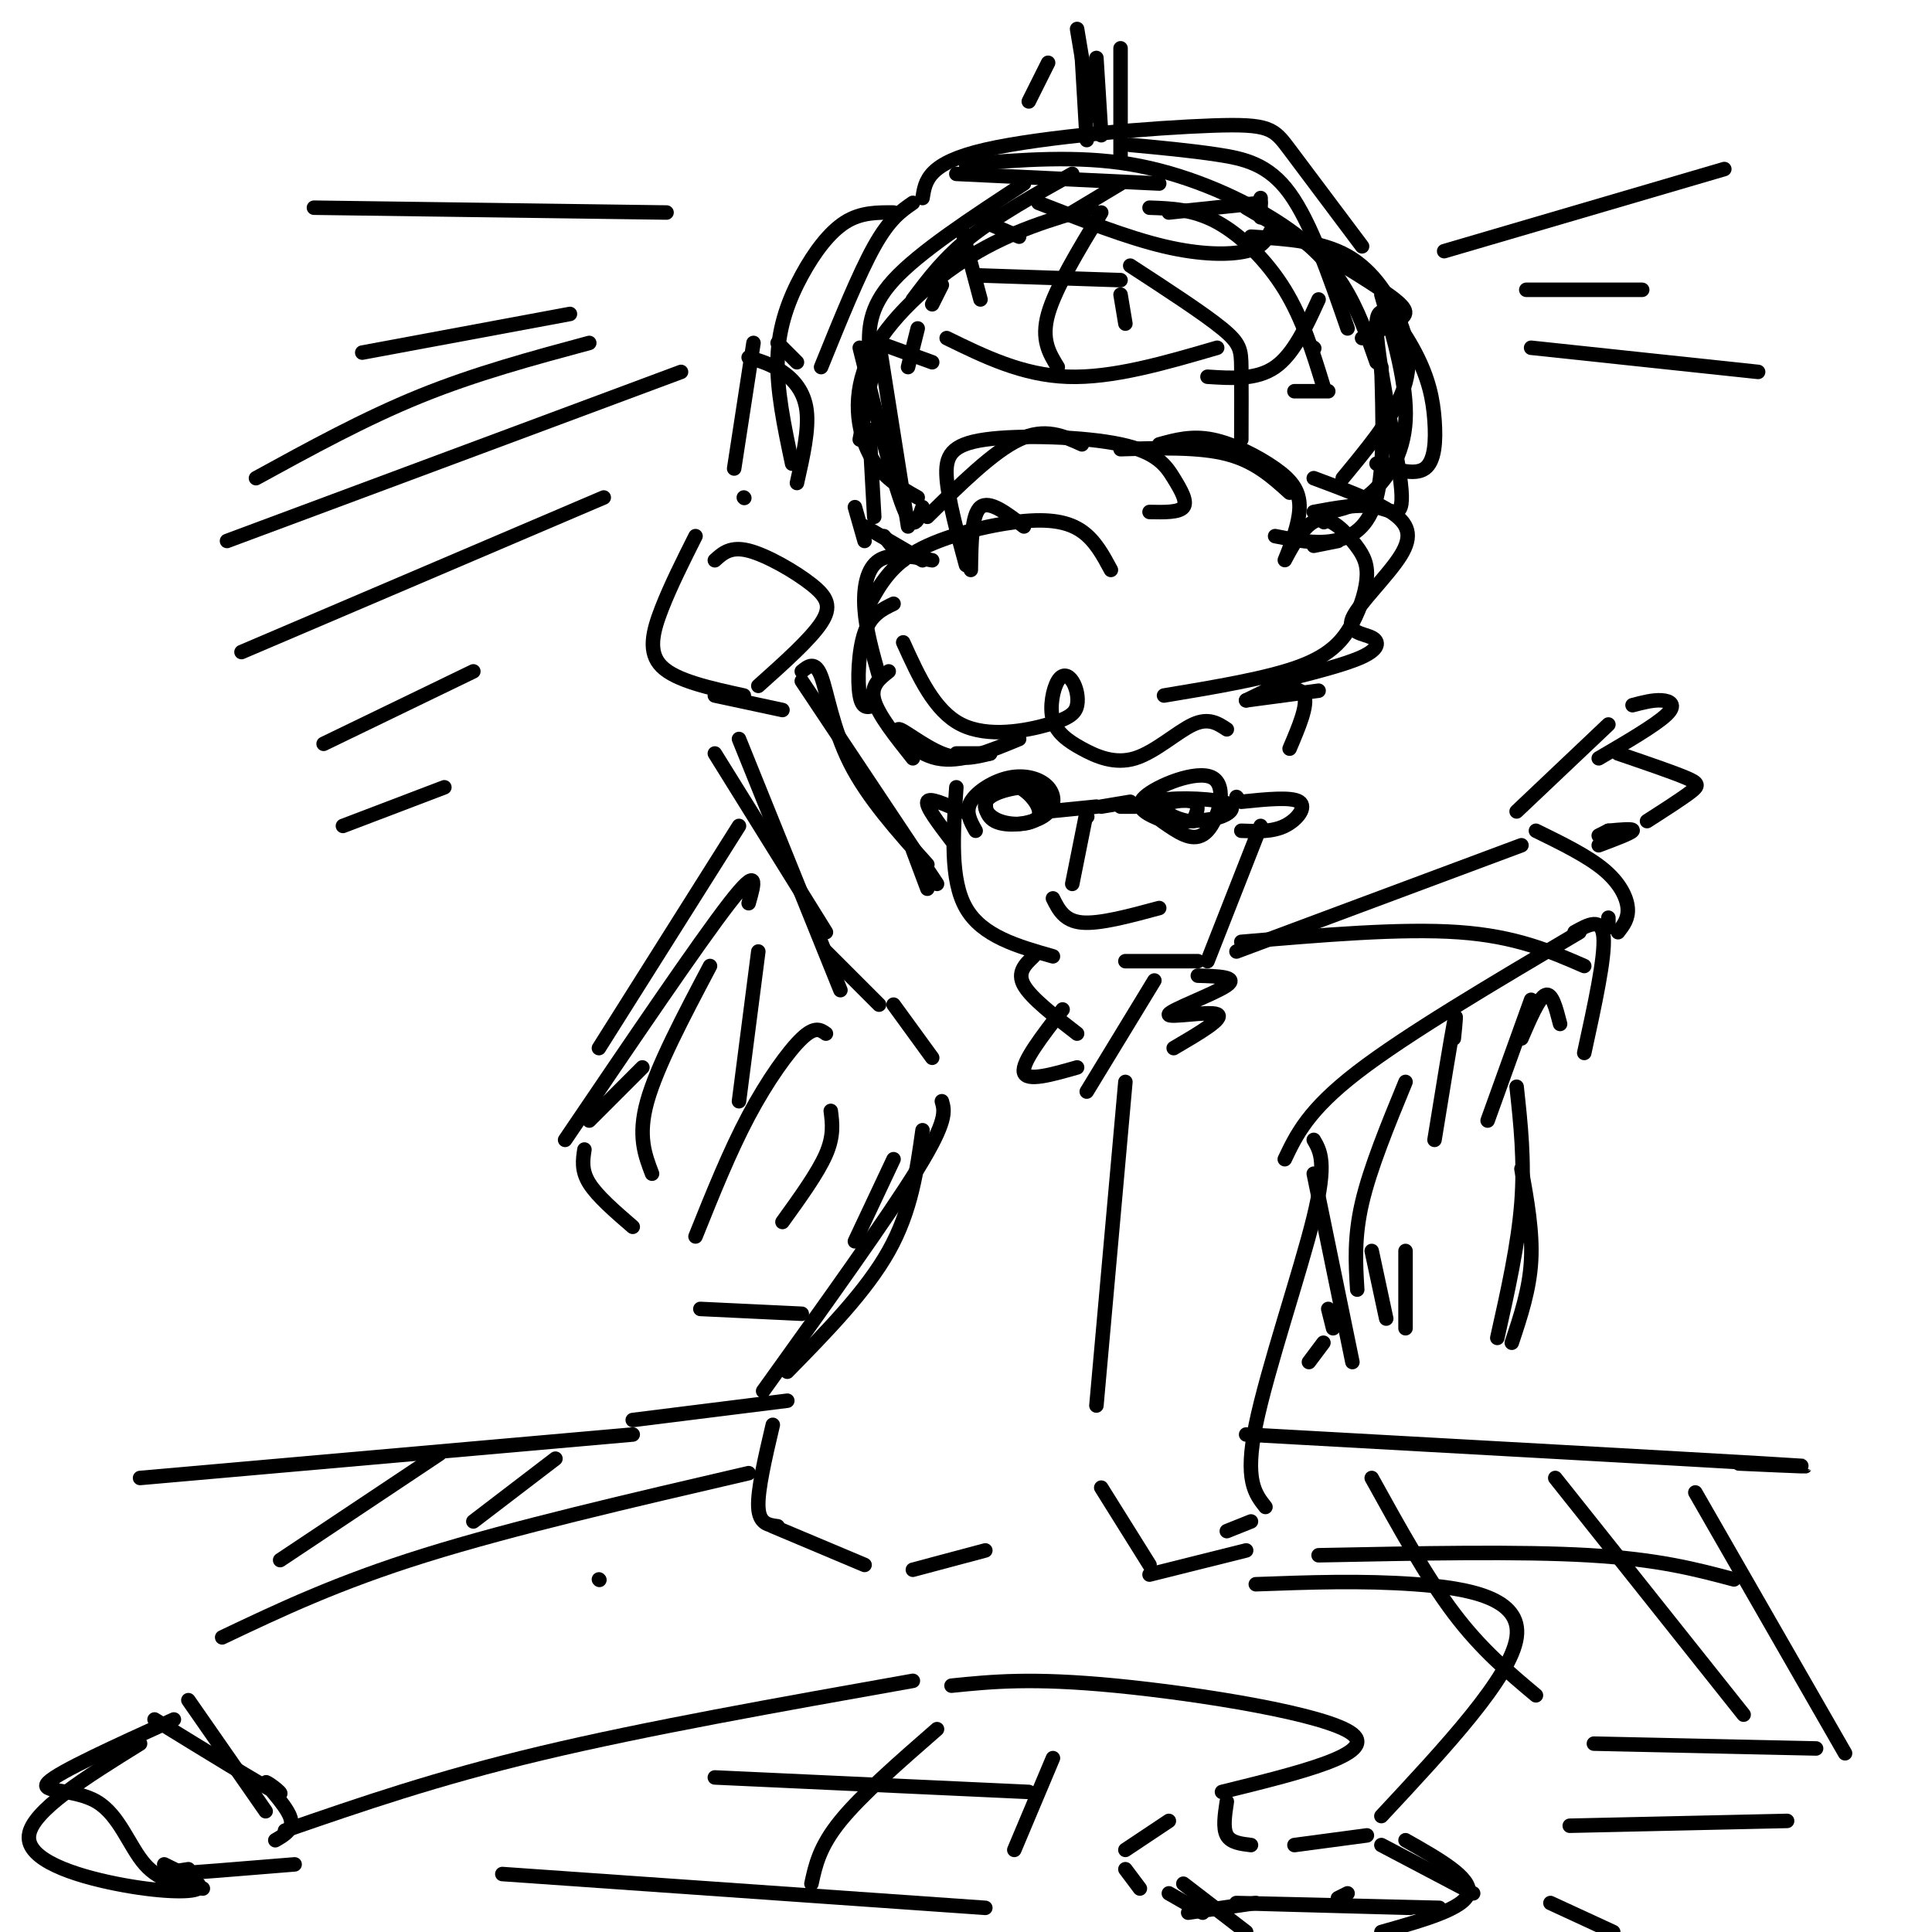 <svg viewBox='0 0 400 400' version='1.1' xmlns='http://www.w3.org/2000/svg' xmlns:xlink='http://www.w3.org/1999/xlink'><g fill='none' stroke='rgb(0,0,0)' stroke-width='3' stroke-linecap='round' stroke-linejoin='round'><path d='M165,75c0.000,0.000 -4.000,-4.000 -4,-4'/><path d='M156,71c0.000,0.000 -4.000,26.000 -4,26'/><path d='M155,74c2.356,0.711 4.711,1.422 7,3c2.289,1.578 4.511,4.022 5,8c0.489,3.978 -0.756,9.489 -2,15'/><path d='M154,103c0.000,0.000 0.100,0.100 0.1,0.1'/><path d='M144,111c-2.578,5.133 -5.156,10.267 -7,15c-1.844,4.733 -2.956,9.067 0,12c2.956,2.933 9.978,4.467 17,6'/><path d='M148,116c1.625,-1.476 3.250,-2.952 7,-2c3.750,0.952 9.625,4.333 13,7c3.375,2.667 4.250,4.619 2,8c-2.250,3.381 -7.625,8.190 -13,13'/><path d='M148,144c0.000,0.000 14.000,3.000 14,3'/><path d='M185,125c-2.356,1.133 -4.711,2.267 -6,6c-1.289,3.733 -1.511,10.067 -1,13c0.511,2.933 1.756,2.467 3,2'/><path d='M180,125c2.202,-3.958 4.405,-7.917 10,-11c5.595,-3.083 14.583,-5.292 21,-6c6.417,-0.708 10.262,0.083 13,2c2.738,1.917 4.369,4.958 6,8'/><path d='M212,109c-3.583,-2.750 -7.167,-5.500 -9,-4c-1.833,1.500 -1.917,7.250 -2,13'/><path d='M200,117c-1.829,-6.716 -3.658,-13.432 -4,-18c-0.342,-4.568 0.803,-6.989 8,-8c7.197,-1.011 20.444,-0.611 28,1c7.556,1.611 9.419,4.434 11,7c1.581,2.566 2.880,4.876 2,6c-0.880,1.124 -3.940,1.062 -7,1'/><path d='M240,92c3.362,-0.929 6.724,-1.859 11,-1c4.276,0.859 9.466,3.505 13,6c3.534,2.495 5.411,4.837 5,9c-0.411,4.163 -3.111,10.147 -3,10c0.111,-0.147 3.033,-6.424 6,-8c2.967,-1.576 5.980,1.550 8,4c2.020,2.450 3.047,4.224 3,7c-0.047,2.776 -1.166,6.555 -3,10c-1.834,3.445 -4.381,6.556 -11,9c-6.619,2.444 -17.309,4.222 -28,6'/><path d='M187,133c3.218,7.100 6.436,14.201 12,17c5.564,2.799 13.473,1.297 18,0c4.527,-1.297 5.672,-2.389 6,-4c0.328,-1.611 -0.162,-3.741 -1,-5c-0.838,-1.259 -2.025,-1.646 -3,0c-0.975,1.646 -1.739,5.325 -1,8c0.739,2.675 2.982,4.346 6,6c3.018,1.654 6.813,3.291 11,2c4.187,-1.291 8.768,-5.512 12,-7c3.232,-1.488 5.116,-0.244 7,1'/><path d='M262,143c3.583,-0.500 7.167,-1.000 8,1c0.833,2.000 -1.083,6.500 -3,11'/><path d='M198,163c-0.667,9.583 -1.333,19.167 2,25c3.333,5.833 10.667,7.917 18,10'/><path d='M261,171c0.000,0.000 -11.000,28.000 -11,28'/><path d='M233,199c0.000,0.000 15.000,0.000 15,0'/><path d='M202,172c-1.098,-1.952 -2.196,-3.905 -1,-6c1.196,-2.095 4.688,-4.334 8,-5c3.312,-0.666 6.446,0.241 8,2c1.554,1.759 1.530,4.368 -1,6c-2.530,1.632 -7.566,2.285 -10,1c-2.434,-1.285 -2.267,-4.510 -1,-6c1.267,-1.490 3.633,-1.245 6,-1'/><path d='M211,163c2.245,1.074 4.859,4.260 4,6c-0.859,1.740 -5.189,2.033 -8,1c-2.811,-1.033 -4.103,-3.394 -2,-5c2.103,-1.606 7.601,-2.459 10,-2c2.399,0.459 1.700,2.229 1,4'/><path d='M241,170c-3.256,-1.329 -6.512,-2.658 -4,-5c2.512,-2.342 10.791,-5.698 14,-4c3.209,1.698 1.348,8.451 -1,11c-2.348,2.549 -5.182,0.893 -8,-1c-2.818,-1.893 -5.621,-4.023 -3,-5c2.621,-0.977 10.667,-0.802 14,0c3.333,0.802 1.952,2.229 0,3c-1.952,0.771 -4.476,0.885 -7,1'/><path d='M246,170c-2.571,-0.417 -5.500,-1.958 -5,-3c0.500,-1.042 4.429,-1.583 6,-1c1.571,0.583 0.786,2.292 0,4'/><path d='M228,167c0.000,0.000 6.000,-1.000 6,-1'/><path d='M232,167c0.000,0.000 3.000,0.000 3,0'/><path d='M256,165c0.000,0.000 0.100,0.100 0.1,0.1'/><path d='M257,166c5.200,-0.533 10.400,-1.067 12,0c1.600,1.067 -0.400,3.733 -3,5c-2.600,1.267 -5.800,1.133 -9,1'/><path d='M199,168c-3.333,-1.500 -6.667,-3.000 -7,-2c-0.333,1.000 2.333,4.500 5,8'/><path d='M217,168c0.000,0.000 10.000,-1.000 10,-1'/><path d='M225,169c0.000,0.000 0.100,0.100 0.1,0.1'/><path d='M225,168c0.000,0.000 -3.000,15.000 -3,15'/><path d='M218,186c1.167,2.333 2.333,4.667 6,5c3.667,0.333 9.833,-1.333 16,-3'/><path d='M166,141c0.000,0.000 28.000,42.000 28,42'/><path d='M148,156c0.000,0.000 23.000,37.000 23,37'/><path d='M153,171c0.000,0.000 -29.000,46.000 -29,46'/><path d='M122,232c0.000,0.000 11.000,-11.000 11,-11'/><path d='M147,200c-5.500,10.417 -11.000,20.833 -13,28c-2.000,7.167 -0.500,11.083 1,15'/><path d='M157,197c0.000,0.000 -4.000,31.000 -4,31'/><path d='M171,197c0.000,0.000 11.000,11.000 11,11'/><path d='M185,208c0.000,0.000 8.000,11.000 8,11'/><path d='M214,198c-1.750,1.667 -3.500,3.333 -2,6c1.500,2.667 6.250,6.333 11,10'/><path d='M220,209c-4.250,5.500 -8.500,11.000 -8,13c0.500,2.000 5.750,0.500 11,-1'/><path d='M239,203c0.000,0.000 -14.000,23.000 -14,23'/><path d='M248,202c4.244,0.125 8.488,0.250 6,2c-2.488,1.750 -11.708,5.125 -12,6c-0.292,0.875 8.345,-0.750 10,0c1.655,0.750 -3.673,3.875 -9,7'/><path d='M233,224c0.000,0.000 -6.000,67.000 -6,67'/><path d='M195,228c0.583,2.000 1.167,4.000 -5,14c-6.167,10.000 -19.083,28.000 -32,46'/><path d='M160,316c0.000,0.000 19.000,8.000 19,8'/><path d='M189,325c0.000,0.000 15.000,-4.000 15,-4'/><path d='M256,197c0.000,0.000 59.000,-22.000 59,-22'/><path d='M257,195c16.583,-1.417 33.167,-2.833 45,-2c11.833,0.833 18.917,3.917 26,7'/><path d='M314,168c0.000,0.000 19.000,-18.000 19,-18'/><path d='M338,146c2.111,-0.556 4.222,-1.111 6,-1c1.778,0.111 3.222,0.889 1,3c-2.222,2.111 -8.111,5.556 -14,9'/><path d='M335,156c5.600,1.911 11.200,3.822 14,5c2.800,1.178 2.800,1.622 1,3c-1.800,1.378 -5.400,3.689 -9,6'/><path d='M333,172c0.000,0.000 -2.000,1.000 -2,1'/><path d='M333,172c2.667,-0.250 5.333,-0.500 5,0c-0.333,0.500 -3.667,1.750 -7,3'/><path d='M318,172c5.311,2.600 10.622,5.200 14,8c3.378,2.800 4.822,5.800 5,8c0.178,2.200 -0.911,3.600 -2,5'/><path d='M333,190c0.000,0.000 0.000,2.000 0,2'/><path d='M327,193c-17.917,10.583 -35.833,21.167 -46,29c-10.167,7.833 -12.583,12.917 -15,18'/><path d='M272,236c1.378,2.356 2.756,4.711 0,16c-2.756,11.289 -9.644,31.511 -12,43c-2.356,11.489 -0.178,14.244 2,17'/><path d='M228,308c0.000,0.000 10.000,16.000 10,16'/><path d='M238,326c0.000,0.000 20.000,-5.000 20,-5'/><path d='M254,317c0.000,0.000 5.000,-2.000 5,-2'/><path d='M326,193c2.833,-1.583 5.667,-3.167 6,1c0.333,4.167 -1.833,14.083 -4,24'/><path d='M323,212c-0.833,-3.250 -1.667,-6.500 -3,-6c-1.333,0.500 -3.167,4.750 -5,9'/><path d='M317,207c0.000,0.000 -9.000,25.000 -9,25'/><path d='M301,215c0.333,-3.250 0.667,-6.500 0,-3c-0.667,3.500 -2.333,13.750 -4,24'/><path d='M291,224c-3.667,8.917 -7.333,17.833 -9,25c-1.667,7.167 -1.333,12.583 -1,18'/><path d='M272,243c0.000,0.000 8.000,39.000 8,39'/><path d='M284,259c0.000,0.000 3.000,14.000 3,14'/><path d='M291,259c0.000,0.000 0.000,16.000 0,16'/><path d='M314,225c0.833,7.667 1.667,15.333 1,24c-0.667,8.667 -2.833,18.333 -5,28'/><path d='M315,242c1.167,6.500 2.333,13.000 2,19c-0.333,6.000 -2.167,11.500 -4,17'/><path d='M275,271c0.000,0.000 1.000,4.000 1,4'/><path d='M274,278c0.000,0.000 -3.000,4.000 -3,4'/><path d='M155,187c1.167,-4.083 2.333,-8.167 -4,0c-6.333,8.167 -20.167,28.583 -34,49'/><path d='M121,238c-0.333,2.167 -0.667,4.333 1,7c1.667,2.667 5.333,5.833 9,9'/><path d='M171,214c-1.133,-0.800 -2.267,-1.600 -5,1c-2.733,2.600 -7.067,8.600 -11,16c-3.933,7.400 -7.467,16.200 -11,25'/><path d='M172,230c0.333,2.583 0.667,5.167 -1,9c-1.667,3.833 -5.333,8.917 -9,14'/><path d='M185,240c0.000,0.000 -8.000,17.000 -8,17'/><path d='M145,271c0.000,0.000 21.000,1.000 21,1'/><path d='M155,305c-24.417,5.667 -48.833,11.333 -67,17c-18.167,5.667 -30.083,11.333 -42,17'/><path d='M39,352c0.000,0.000 16.000,23.000 16,23'/><path d='M59,379c15.667,-5.417 31.333,-10.833 53,-16c21.667,-5.167 49.333,-10.083 77,-15'/><path d='M197,349c8.311,-0.844 16.622,-1.689 34,0c17.378,1.689 43.822,5.911 49,10c5.178,4.089 -10.911,8.044 -27,12'/><path d='M260,328c10.978,-0.400 21.956,-0.800 33,0c11.044,0.800 22.156,2.800 21,11c-1.156,8.200 -14.578,22.600 -28,37'/><path d='M254,373c-0.417,2.750 -0.833,5.500 0,7c0.833,1.500 2.917,1.750 5,2'/><path d='M268,382c0.000,0.000 15.000,-2.000 15,-2'/><path d='M242,377c0.000,0.000 -9.000,6.000 -9,6'/><path d='M233,387c0.000,0.000 3.000,4.000 3,4'/><path d='M242,392c0.000,0.000 7.000,4.000 7,4'/><path d='M246,396c0.000,0.000 14.000,-2.000 14,-2'/><path d='M286,382c0.000,0.000 19.000,10.000 19,10'/><path d='M292,395c-18.500,-0.500 -37.000,-1.000 -36,-1c1.000,0.000 21.500,0.500 42,1'/><path d='M291,381c6.917,3.917 13.833,7.833 13,11c-0.833,3.167 -9.417,5.583 -18,8'/><path d='M245,390c0.000,0.000 13.000,10.000 13,10'/><path d='M277,393c0.000,0.000 2.000,-1.000 2,-1'/><path d='M36,356c-11.893,5.399 -23.786,10.798 -26,13c-2.214,2.202 5.250,1.208 10,4c4.750,2.792 6.786,9.369 10,13c3.214,3.631 7.607,4.315 12,5'/><path d='M32,356c10.958,6.744 21.917,13.488 25,15c3.083,1.512 -1.708,-2.208 -2,-2c-0.292,0.208 3.917,4.345 5,7c1.083,2.655 -0.958,3.827 -3,5'/><path d='M39,387c-3.833,0.583 -7.667,1.167 -4,1c3.667,-0.167 14.833,-1.083 26,-2'/><path d='M29,361c-11.208,6.958 -22.417,13.917 -23,19c-0.583,5.083 9.458,8.292 18,10c8.542,1.708 15.583,1.917 17,1c1.417,-0.917 -2.792,-2.958 -7,-5'/><path d='M29,306c0.000,0.000 102.000,-9.000 102,-9'/><path d='M91,301c0.000,0.000 -33.000,22.000 -33,22'/><path d='M115,302c0.000,0.000 -17.000,13.000 -17,13'/><path d='M131,294c0.000,0.000 32.000,-4.000 32,-4'/><path d='M258,297c45.000,2.500 90.000,5.000 107,6c17.000,1.000 6.000,0.500 -5,0'/><path d='M322,306c0.000,0.000 39.000,49.000 39,49'/><path d='M351,309c0.000,0.000 31.000,54.000 31,54'/><path d='M148,368c0.000,0.000 65.000,3.000 65,3'/><path d='M104,388c0.000,0.000 100.000,7.000 100,7'/><path d='M194,358c-7.833,6.833 -15.667,13.667 -20,19c-4.333,5.333 -5.167,9.167 -6,13'/><path d='M218,364c0.000,0.000 -8.000,19.000 -8,19'/><path d='M284,306c5.667,10.250 11.333,20.500 17,28c5.667,7.500 11.333,12.250 17,17'/><path d='M273,322c20.833,-0.417 41.667,-0.833 56,0c14.333,0.833 22.167,2.917 30,5'/><path d='M330,361c0.000,0.000 46.000,1.000 46,1'/><path d='M325,378c0.000,0.000 45.000,-1.000 45,-1'/><path d='M321,394c0.000,0.000 13.000,6.000 13,6'/><path d='M217,13c0.000,0.000 -4.000,8.000 -4,8'/><path d='M223,6c0.000,0.000 3.000,18.000 3,18'/><path d='M227,12c0.000,0.000 1.000,16.000 1,16'/><path d='M191,41c0.565,-3.631 1.131,-7.262 13,-10c11.869,-2.738 35.042,-4.583 47,-5c11.958,-0.417 12.702,0.595 16,5c3.298,4.405 9.149,12.202 15,20'/><path d='M185,44c-3.375,-0.024 -6.750,-0.048 -10,2c-3.250,2.048 -6.375,6.167 -9,11c-2.625,4.833 -4.750,10.381 -5,17c-0.250,6.619 1.375,14.310 3,22'/><path d='M189,42c-2.417,1.667 -4.833,3.333 -8,9c-3.167,5.667 -7.083,15.333 -11,25'/><path d='M200,34c11.494,-0.923 22.988,-1.845 34,0c11.012,1.845 21.542,6.458 29,11c7.458,4.542 11.845,9.012 15,14c3.155,4.988 5.077,10.494 7,16'/><path d='M179,109c0.000,0.000 12.000,7.000 12,7'/><path d='M204,46c0.000,0.000 7.000,3.000 7,3'/><path d='M232,38c0.000,0.000 -10.000,6.000 -10,6'/><path d='M206,44c0.000,0.000 -4.000,1.000 -4,1'/><path d='M199,47c0.000,0.000 4.000,15.000 4,15'/><path d='M195,59c0.000,0.000 -2.000,4.000 -2,4'/><path d='M190,68c0.000,0.000 -2.000,8.000 -2,8'/><path d='M182,71c0.000,0.000 11.000,4.000 11,4'/><path d='M215,42c9.200,3.600 18.400,7.200 26,9c7.600,1.800 13.600,1.800 17,1c3.400,-0.800 4.200,-2.400 5,-4'/><path d='M261,41c0.000,0.000 0.000,4.000 0,4'/><path d='M261,42c0.000,0.000 -19.000,2.000 -19,2'/><path d='M198,36c0.000,0.000 42.000,2.000 42,2'/><path d='M202,57c0.000,0.000 30.000,1.000 30,1'/><path d='M222,36c-7.750,4.333 -15.500,8.667 -21,13c-5.500,4.333 -8.750,8.667 -12,13'/><path d='M182,70c0.000,0.000 -4.000,21.000 -4,21'/><path d='M228,44c-4.750,7.833 -9.500,15.667 -11,21c-1.500,5.333 0.250,8.167 2,11'/><path d='M232,61c0.000,0.000 1.000,6.000 1,6'/><path d='M238,43c4.533,0.156 9.067,0.311 14,3c4.933,2.689 10.267,7.911 14,14c3.733,6.089 5.867,13.044 8,20'/><path d='M234,55c7.578,4.933 15.156,9.867 19,13c3.844,3.133 3.956,4.467 4,8c0.044,3.533 0.022,9.267 0,15'/><path d='M196,70c7.833,3.833 15.667,7.667 25,8c9.333,0.333 20.167,-2.833 31,-6'/><path d='M273,62c-2.583,5.667 -5.167,11.333 -9,14c-3.833,2.667 -8.917,2.333 -14,2'/><path d='M268,81c0.000,0.000 7.000,0.000 7,0'/><path d='M299,52c0.000,0.000 58.000,-17.000 58,-17'/><path d='M316,60c0.000,0.000 24.000,0.000 24,0'/><path d='M317,72c0.000,0.000 47.000,5.000 47,5'/><path d='M65,43c0.000,0.000 73.000,1.000 73,1'/><path d='M75,73c0.000,0.000 43.000,-8.000 43,-8'/><path d='M122,71c-11.750,3.167 -23.500,6.333 -35,11c-11.500,4.667 -22.750,10.833 -34,17'/><path d='M141,77c0.000,0.000 -94.000,35.000 -94,35'/><path d='M125,103c0.000,0.000 -75.000,32.000 -75,32'/><path d='M98,139c0.000,0.000 -31.000,15.000 -31,15'/><path d='M92,163c0.000,0.000 -21.000,8.000 -21,8'/><path d='M182,71c0.000,0.000 6.000,38.000 6,38'/><path d='M177,105c0.000,0.000 2.000,7.000 2,7'/><path d='M181,107c0.000,0.000 -1.000,-18.000 -1,-18'/><path d='M259,49c7.280,0.452 14.560,0.905 20,4c5.440,3.095 9.042,8.833 11,14c1.958,5.167 2.274,9.762 0,15c-2.274,5.238 -7.137,11.119 -12,17'/><path d='M274,108c0.000,0.000 0.100,0.100 0.1,0.1'/><path d='M272,113c0.000,0.000 5.000,-1.000 5,-1'/><path d='M286,76c0.311,10.378 0.622,20.756 -1,27c-1.622,6.244 -5.178,8.356 -9,9c-3.822,0.644 -7.911,-0.178 -12,-1'/><path d='M224,12c0.000,0.000 1.000,17.000 1,17'/><path d='M232,10c0.000,0.000 0.000,23.000 0,23'/><path d='M212,38c-10.833,7.083 -21.667,14.167 -27,20c-5.333,5.833 -5.167,10.417 -5,15'/><path d='M178,72c3.417,13.750 6.833,27.500 9,33c2.167,5.500 3.083,2.750 4,0'/><path d='M190,103c-3.750,-2.107 -7.500,-4.214 -10,-9c-2.500,-4.786 -3.750,-12.250 0,-20c3.750,-7.750 12.500,-15.786 21,-21c8.500,-5.214 16.750,-7.607 25,-10'/><path d='M286,61c2.689,9.400 5.378,18.800 5,26c-0.378,7.200 -3.822,12.200 -7,15c-3.178,2.800 -6.089,3.400 -9,4'/><path d='M272,106c4.720,-0.882 9.440,-1.764 13,-1c3.560,0.764 5.959,3.174 5,-5c-0.959,-8.174 -5.276,-26.930 -5,-33c0.276,-6.070 5.146,0.548 8,6c2.854,5.452 3.691,9.737 4,14c0.309,4.263 0.088,8.504 -2,10c-2.088,1.496 -6.044,0.248 -10,-1'/><path d='M234,30c6.200,0.578 12.400,1.156 18,2c5.600,0.844 10.600,1.956 15,8c4.400,6.044 8.200,17.022 12,28'/><path d='M258,43c11.200,6.600 22.400,13.200 28,17c5.600,3.800 5.600,4.800 4,6c-1.600,1.200 -4.800,2.600 -8,4'/><path d='M272,72c0.000,0.000 0.100,0.100 0.1,0.1'/><path d='M183,111c0.000,0.000 4.000,5.000 4,5'/><path d='M193,116c-4.244,-0.800 -8.489,-1.600 -11,0c-2.511,1.600 -3.289,5.600 -3,10c0.289,4.400 1.644,9.200 3,14'/><path d='M184,139c-1.917,1.500 -3.833,3.000 -3,6c0.833,3.000 4.417,7.500 8,12'/><path d='M198,156c0.000,0.000 7.000,0.000 7,0'/><path d='M211,153c-6.071,2.518 -12.143,5.036 -17,4c-4.857,-1.036 -8.500,-5.625 -8,-6c0.500,-0.375 5.143,3.464 9,5c3.857,1.536 6.929,0.768 10,0'/><path d='M192,107c6.833,-6.750 13.667,-13.500 19,-16c5.333,-2.500 9.167,-0.750 13,1'/><path d='M232,93c8.083,-0.250 16.167,-0.500 22,1c5.833,1.500 9.417,4.750 13,8'/><path d='M272,99c6.203,2.308 12.406,4.615 16,7c3.594,2.385 4.579,4.846 2,9c-2.579,4.154 -8.722,10.000 -10,13c-1.278,3.000 2.310,3.154 4,4c1.690,0.846 1.483,2.385 -2,4c-3.483,1.615 -10.241,3.308 -17,5'/><path d='M258,145c0.000,0.000 15.000,-2.000 15,-2'/><path d='M265,144c1.583,-1.583 3.167,-3.167 2,-3c-1.167,0.167 -5.083,2.083 -9,4'/><path d='M166,139c1.378,-1.111 2.756,-2.222 4,1c1.244,3.222 2.356,10.778 6,18c3.644,7.222 9.822,14.111 16,21'/><path d='M189,176c0.000,0.000 3.000,8.000 3,8'/><path d='M153,153c0.000,0.000 21.000,52.000 21,52'/><path d='M191,234c-1.167,8.333 -2.333,16.667 -7,25c-4.667,8.333 -12.833,16.667 -21,25'/><path d='M124,327c0.000,0.000 0.100,0.100 0.1,0.1'/><path d='M160,295c-1.583,6.750 -3.167,13.500 -3,17c0.167,3.500 2.083,3.750 4,4'/></g>
</svg>